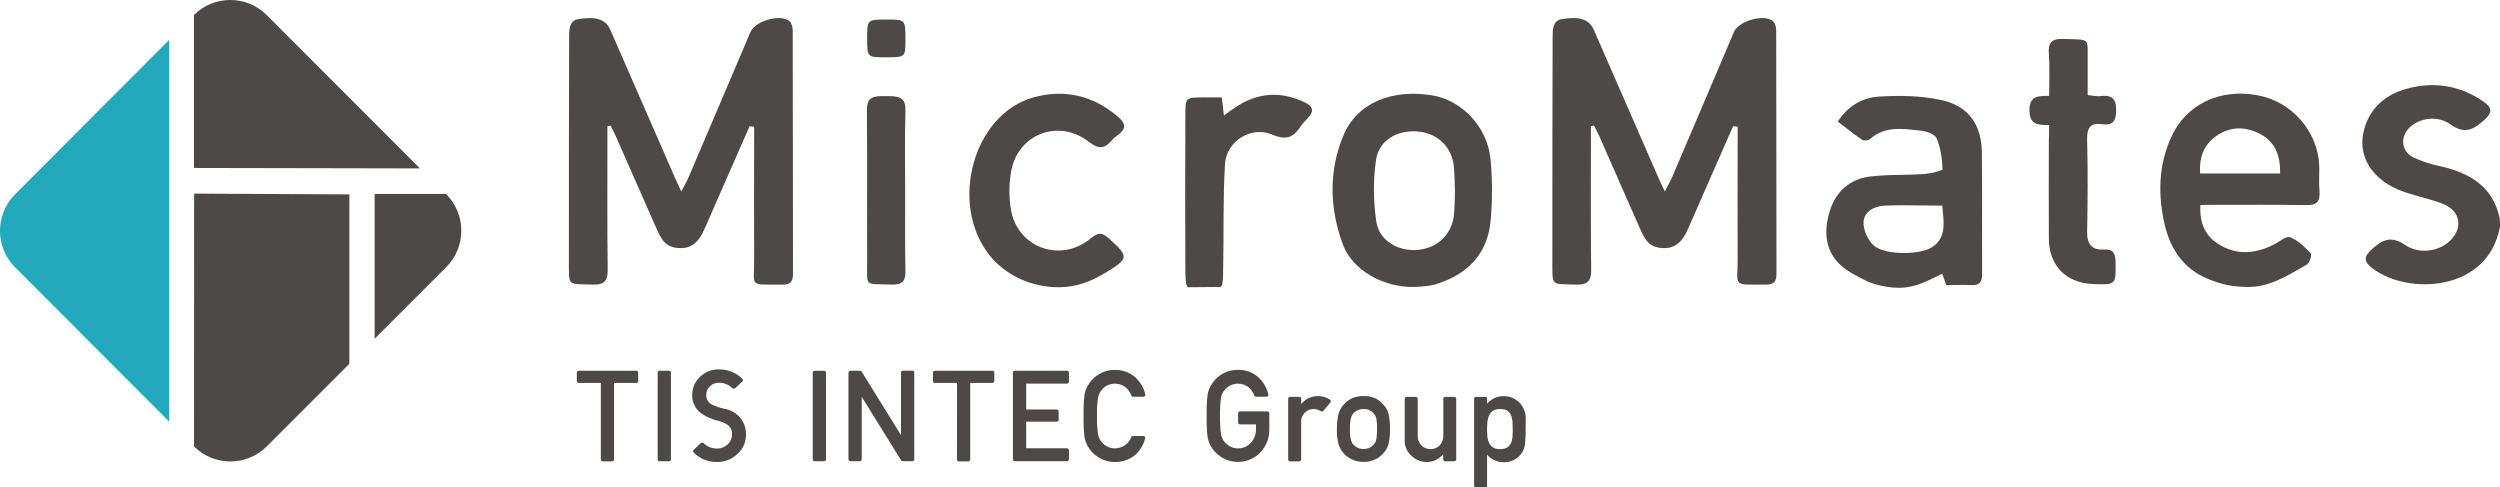 <svg width="277" height="54" viewBox="0 0 277 54" fill="none" xmlns="http://www.w3.org/2000/svg">
<rect x="0" y="0" width="277" height="54" fill="#333333" stroke="none"/>
<g clip-path="url(#clip0_1_4)">
<rect width="277" height="54" fill="white"/>
<path d="M18.75 4.41L1.67 21.53C-0.56 23.77 -0.56 27.39 1.67 29.62L18.75 46.72V4.41Z" fill="#22A9BC"/>
<path d="M29.55 1.67C27.33 -0.55 23.72 -0.56 21.49 1.66V18.61L46.53 18.66L29.55 1.67Z" fill="#4C4948"/>
<path d="M21.5 49.47C23.73 51.69 27.33 51.68 29.56 49.46L38.71 40.31V21.54L21.51 21.45L21.5 49.47Z" fill="#4C4948"/>
<path d="M41.51 37.53L49.44 29.6C51.67 27.37 51.67 23.76 49.45 21.53C49.45 21.53 49.45 21.53 49.44 21.52L49.41 21.49H41.51V37.53Z" fill="#4C4948"/>
<path d="M73.08 41.08H74.13C74.24 41.08 74.34 41.17 74.34 41.29V50.9C74.34 51.01 74.25 51.11 74.13 51.11H73.08C72.96 51.11 72.87 51.02 72.87 50.9V41.28C72.87 41.17 72.97 41.08 73.08 41.08Z" fill="#4C4948"/>
<path d="M66.57 42.43H64.12C64.01 42.43 63.91 42.34 63.91 42.22V41.29C63.91 41.18 64 41.08 64.12 41.08H70.5C70.61 41.08 70.71 41.17 70.71 41.29V42.22C70.71 42.33 70.62 42.43 70.5 42.43H68.04V50.91C68.04 51.02 67.95 51.12 67.83 51.12H66.78C66.67 51.12 66.57 51.03 66.57 50.91V42.43Z" fill="#4C4948"/>
<path d="M82.66 48.13C82.67 48.95 82.33 49.74 81.72 50.29C81.11 50.88 80.3 51.2 79.45 51.19C78.5 51.21 77.57 50.84 76.89 50.17C76.79 50.11 76.76 49.98 76.83 49.88C76.84 49.86 76.86 49.84 76.88 49.82L77.62 49.12C77.67 49.07 77.73 49.04 77.79 49.04C77.86 49.04 77.93 49.07 77.98 49.12C78.37 49.5 78.9 49.71 79.45 49.7C79.89 49.71 80.31 49.54 80.62 49.24C80.93 48.96 81.11 48.55 81.11 48.13C81.13 47.72 80.96 47.33 80.63 47.08C80.28 46.85 79.89 46.69 79.48 46.6C78.81 46.44 78.18 46.15 77.62 45.75C77.01 45.26 76.67 44.52 76.7 43.74C76.69 42.98 77.01 42.26 77.57 41.75C78.13 41.21 78.88 40.91 79.66 40.93C80.61 40.91 81.54 41.28 82.22 41.95C82.32 42.01 82.35 42.14 82.28 42.24C82.27 42.26 82.25 42.28 82.23 42.29L81.49 42.99C81.44 43.04 81.37 43.07 81.3 43.07C81.23 43.07 81.17 43.04 81.12 42.99C80.73 42.61 80.2 42.4 79.65 42.41C79.28 42.4 78.92 42.54 78.66 42.8C78.39 43.04 78.25 43.38 78.25 43.74C78.23 44.18 78.46 44.59 78.85 44.81C79.29 45.02 79.75 45.18 80.23 45.29C81.64 45.49 82.68 46.71 82.66 48.13Z" fill="#4C4948"/>
<path d="M126.68 48.31C126.8 48.31 126.89 48.41 126.89 48.52C126.89 48.54 126.89 48.56 126.88 48.58C126.7 49.31 126.3 49.96 125.73 50.45C125.11 50.94 124.33 51.21 123.54 51.19C122.86 51.2 122.19 50.99 121.62 50.61C121.14 50.31 120.75 49.88 120.49 49.39C120.42 49.24 120.35 49.09 120.3 48.96C120.24 48.79 120.19 48.61 120.16 48.42C120.07 47.65 120.04 46.87 120.06 46.09C120.04 45.31 120.07 44.53 120.16 43.75C120.21 43.41 120.32 43.09 120.49 42.79C120.76 42.29 121.15 41.86 121.63 41.55C122.19 41.17 122.86 40.97 123.55 40.99C124.4 40.97 125.22 41.27 125.84 41.85C126.36 42.35 126.73 42.99 126.9 43.69C126.93 43.8 126.86 43.92 126.75 43.95C126.73 43.95 126.72 43.96 126.7 43.96H125.55C125.46 43.95 125.38 43.9 125.35 43.82C125.22 43.48 125.02 43.17 124.74 42.93C124.4 42.66 123.98 42.51 123.54 42.51C123.23 42.51 122.92 42.58 122.65 42.72C122.41 42.85 122.2 43.02 122.04 43.24C121.84 43.48 121.71 43.77 121.66 44.07C121.57 44.74 121.53 45.41 121.55 46.09C121.53 46.76 121.57 47.43 121.66 48.1C121.71 48.41 121.84 48.71 122.04 48.95C122.2 49.16 122.41 49.33 122.65 49.45C122.92 49.61 123.23 49.69 123.55 49.68C124.35 49.67 125.07 49.18 125.35 48.43C125.38 48.36 125.46 48.31 125.53 48.31H126.68Z" fill="#4C4948"/>
<path d="M112.44 41.08H118.23C118.34 41.08 118.43 41.17 118.44 41.28V42.29C118.44 42.41 118.35 42.5 118.23 42.5H113.7V45.37H117.09C117.2 45.37 117.3 45.46 117.3 45.58V46.51C117.3 46.62 117.21 46.72 117.09 46.72H113.7V49.67H118.23C118.34 49.67 118.44 49.76 118.44 49.88V50.89C118.44 51 118.35 51.1 118.23 51.1H112.44C112.33 51.1 112.23 51.01 112.23 50.89V41.27C112.24 41.17 112.33 41.08 112.44 41.08Z" fill="#4C4948"/>
<path d="M90.26 41.08H91.31C91.43 41.08 91.52 41.17 91.52 41.29V50.9C91.52 51.01 91.43 51.11 91.31 51.11H90.26C90.15 51.11 90.05 51.02 90.05 50.9V41.28C90.06 41.17 90.15 41.08 90.26 41.08Z" fill="#4C4948"/>
<path d="M94.23 41.08H95.29C95.36 41.08 95.43 41.12 95.47 41.18L99.83 48.21V41.28C99.83 41.16 99.92 41.07 100.04 41.07H101.09C101.21 41.07 101.3 41.16 101.3 41.28V50.89C101.3 51.01 101.21 51.1 101.09 51.1H100.02C99.95 51.1 99.88 51.06 99.84 51L95.48 43.97V50.89C95.48 51.01 95.39 51.1 95.27 51.1H94.22C94.1 51.1 94.01 51.01 94.01 50.89V41.28C94.02 41.17 94.12 41.08 94.23 41.08Z" fill="#4C4948"/>
<path d="M106.04 42.43H103.58C103.47 42.43 103.37 42.34 103.37 42.22V41.29C103.37 41.18 103.46 41.08 103.58 41.08H109.96C110.07 41.08 110.17 41.17 110.17 41.29V42.22C110.17 42.33 110.08 42.43 109.96 42.43H107.5V50.91C107.5 51.02 107.41 51.12 107.29 51.12H106.24C106.13 51.12 106.03 51.03 106.03 50.91L106.04 42.43Z" fill="#4C4948"/>
<path d="M146.06 43.89C145.34 43.87 144.66 44.18 144.2 44.74H144.17V44.19C144.17 44.07 144.07 43.97 143.95 43.97H142.95C142.83 43.97 142.73 44.07 142.73 44.19V50.9C142.73 51.02 142.83 51.12 142.95 51.12H143.95C144.07 51.12 144.17 51.02 144.17 50.9V46.82C144.14 46.39 144.31 45.97 144.62 45.68C144.88 45.44 145.21 45.32 145.56 45.32C145.84 45.32 146.11 45.41 146.34 45.56C146.43 45.62 146.56 45.61 146.63 45.52L147.4 44.6C147.48 44.51 147.47 44.37 147.38 44.3L147.37 44.29C147 44.03 146.54 43.89 146.06 43.89Z" fill="#4C4948"/>
<path d="M153.84 45.8C153.73 45.42 153.52 45.07 153.24 44.8C153.02 44.54 152.75 44.32 152.44 44.16C152.01 43.96 151.54 43.87 151.07 43.88C150.61 43.87 150.15 43.97 149.73 44.16C149.42 44.32 149.14 44.54 148.91 44.8C148.64 45.08 148.44 45.43 148.32 45.8C148.18 46.37 148.12 46.95 148.13 47.53C148.11 48.11 148.17 48.69 148.32 49.25C148.44 49.63 148.64 49.98 148.91 50.27C149.14 50.52 149.42 50.72 149.73 50.87C150.14 51.08 150.61 51.19 151.07 51.18C151.54 51.19 152.02 51.08 152.44 50.87C152.61 50.8 152.77 50.7 152.9 50.57C153.02 50.48 153.14 50.38 153.24 50.26C153.52 49.97 153.73 49.62 153.84 49.24C153.97 48.68 154.03 48.1 154.01 47.52C154.03 46.95 153.97 46.37 153.84 45.8ZM152.51 48.62C152.47 48.85 152.37 49.06 152.23 49.24C152.1 49.39 151.94 49.52 151.76 49.6C151.55 49.7 151.31 49.76 151.08 49.75C150.85 49.75 150.62 49.7 150.4 49.6C150.22 49.51 150.06 49.38 149.92 49.24C149.79 49.05 149.7 48.84 149.65 48.62C149.58 48.26 149.56 47.9 149.57 47.53C149.56 47.16 149.59 46.79 149.65 46.43C149.7 46.22 149.79 46.02 149.92 45.84C150.05 45.68 150.21 45.55 150.4 45.46C150.61 45.37 150.84 45.32 151.08 45.32C151.32 45.31 151.55 45.36 151.76 45.46C151.95 45.54 152.11 45.67 152.23 45.84C152.37 46.01 152.47 46.21 152.51 46.43C152.57 46.8 152.59 47.17 152.58 47.54C152.58 47.91 152.56 48.27 152.51 48.62Z" fill="#4C4948"/>
<path d="M161.14 43.97H160.14C160.02 43.97 159.92 44.07 159.92 44.19V48.22C159.94 48.63 159.8 49.04 159.52 49.35C159.26 49.62 158.89 49.77 158.51 49.76C158.13 49.77 157.76 49.62 157.49 49.35C157.2 49.05 157.06 48.64 157.08 48.22V44.19C157.08 44.07 156.98 43.97 156.86 43.97H155.86C155.74 43.97 155.64 44.07 155.64 44.18V48.71C155.6 49.41 155.89 50.09 156.43 50.54C156.87 50.95 157.44 51.18 158.03 51.19C158.74 51.21 159.43 50.9 159.88 50.34H159.91V50.89C159.91 51.01 160.01 51.11 160.13 51.11H161.13C161.25 51.11 161.35 51.01 161.35 50.89V44.18C161.35 44.07 161.25 43.98 161.14 43.97Z" fill="#4C4948"/>
<path d="M137.18 45.8V46.81C137.18 46.93 137.27 47.02 137.39 47.02H139.16V47.54C139.18 48.1 138.97 48.65 138.59 49.07C138.23 49.47 137.71 49.69 137.17 49.68C136.86 49.69 136.55 49.61 136.28 49.45C136.04 49.33 135.83 49.16 135.67 48.95C135.47 48.71 135.34 48.42 135.29 48.1C135.2 47.44 135.16 46.76 135.18 46.09C135.16 45.41 135.2 44.74 135.29 44.07C135.34 43.76 135.47 43.47 135.67 43.24C135.83 43.03 136.04 42.85 136.28 42.72C136.56 42.58 136.86 42.51 137.17 42.51C137.61 42.51 138.03 42.66 138.37 42.93C138.64 43.17 138.85 43.48 138.98 43.82C139.01 43.9 139.09 43.96 139.18 43.96H140.33C140.45 43.96 140.54 43.86 140.54 43.74C140.54 43.72 140.54 43.71 140.53 43.69C140.36 42.98 139.99 42.34 139.47 41.84C138.85 41.26 138.03 40.96 137.18 40.98C136.5 40.97 135.83 41.16 135.26 41.54C134.79 41.85 134.4 42.28 134.13 42.78C133.96 43.08 133.85 43.4 133.8 43.74C133.71 44.52 133.68 45.3 133.7 46.08C133.68 46.86 133.71 47.63 133.8 48.41C133.83 48.59 133.87 48.77 133.94 48.95C134 49.09 134.06 49.23 134.13 49.38C134.4 49.88 134.79 50.3 135.26 50.6C136.64 51.52 138.48 51.33 139.64 50.14C140.29 49.46 140.65 48.56 140.64 47.62V45.79C140.64 45.67 140.55 45.58 140.43 45.58H137.4C137.27 45.6 137.17 45.69 137.18 45.8C137.17 45.81 137.17 45.81 137.18 45.8Z" fill="#4C4948"/>
<path d="M169.05 46.29C169.03 44.95 167.94 43.88 166.6 43.89C165.98 43.89 165.39 44.12 164.94 44.55C164.88 44.61 164.82 44.66 164.77 44.73V44.16C164.77 44.06 164.69 43.98 164.58 43.98H163.52C163.41 43.98 163.33 44.06 163.33 44.17V53.82C163.33 53.93 163.42 54.02 163.53 54.02H164.58C164.68 54.02 164.77 53.93 164.77 53.83V50.38C165.11 50.78 165.58 51.06 166.1 51.16C166.27 51.2 166.44 51.22 166.62 51.22C167.02 51.22 167.41 51.13 167.76 50.95C168.04 50.81 168.28 50.61 168.48 50.37C168.51 50.33 168.54 50.3 168.56 50.26C168.75 50 168.89 49.71 168.94 49.39C169.02 48.79 169.06 48.18 169.04 47.57C169.05 47 169.06 46.6 169.05 46.29ZM167.61 47.94C167.61 49.44 166.98 49.77 166.19 49.77C165.41 49.77 164.77 49.36 164.77 47.83V47.77V47.33C164.77 45.74 165.41 45.32 166.19 45.32C166.85 45.32 167.41 45.5 167.56 46.54C167.57 46.6 167.58 46.66 167.59 46.72V46.81C167.6 46.93 167.6 47.06 167.6 47.19L167.61 47.94Z" fill="#4C4948"/>
<path d="M277 25.111C275.674 32.357 266.808 32.71 262.92 29.765C261.919 28.999 261.83 28.498 262.802 27.614C263.98 26.554 264.952 26.083 266.484 27.143C268.045 28.203 270.196 27.85 271.403 26.731C272.965 25.287 272.641 23.343 270.638 22.577C269.283 22.047 267.81 21.753 266.425 21.281C262.773 20.044 261.005 17.157 262.036 14.035C262.743 11.826 264.452 10.441 266.602 9.852C269.607 8.998 272.523 9.44 275.144 11.237C276.087 11.885 276.234 12.415 275.292 13.269C274.084 14.359 273.082 14.919 271.492 13.77C270.048 12.739 268.045 13.092 266.985 14.123C265.925 15.154 266.042 16.745 267.368 17.423C268.281 17.864 269.283 18.188 270.284 18.395C273.613 19.131 276.234 20.633 276.971 24.227C277 24.521 277 24.816 277 25.111Z" fill="#4C4948"/>
<path d="M109.601 28.233C105.124 22.518 107.863 12.651 114.491 10.795C117.967 9.823 121.177 10.589 123.946 13.004C124.712 13.682 124.801 14.241 123.946 14.889C123.681 15.095 123.387 15.302 123.18 15.567C122.385 16.48 121.737 16.568 120.647 15.714C117.319 13.122 112.812 14.83 112.046 18.925C111.781 20.339 111.781 21.841 112.017 23.255C112.753 27.438 117.495 29.175 120.824 26.436C121.619 25.788 122.032 25.67 122.856 26.407C125.066 28.41 125.125 28.616 122.562 30.177C120.878 31.196 119.249 31.827 117.314 31.827C114.391 31.827 111.462 30.594 109.601 28.233Z" fill="#4C4948"/>
<path d="M131.664 31.827C131.34 31.827 131.34 30.501 131.34 29.853C131.31 24.168 131.31 18.483 131.34 12.798C131.34 10.795 131.34 10.795 133.343 10.795C134.02 10.795 134.668 10.795 135.375 10.795C135.464 11.531 135.523 12.032 135.611 12.798C136.082 12.444 136.436 12.179 136.819 11.944C139.293 10.235 141.885 10.059 144.595 11.355C145.479 11.796 145.626 12.297 144.949 13.034C144.654 13.358 144.33 13.682 144.094 14.035C143.299 15.243 142.504 15.567 140.972 14.919C138.645 13.917 135.876 15.626 135.729 18.188C135.493 22.106 135.611 26.053 135.523 29.971C135.523 30.589 135.523 31.797 135.199 31.797C134.875 31.797 131.988 31.827 131.664 31.827Z" fill="#4C4948"/>
<path d="M83.061 13.976C81.412 17.747 79.733 21.517 78.083 25.317C77.443 26.826 76.608 27.536 75.316 27.489C73.839 27.436 73.356 26.707 72.785 25.424C71.275 22.033 69.788 18.596 68.274 15.184C68.098 14.771 67.862 14.359 67.656 13.917C67.538 13.947 67.42 13.947 67.302 13.976C67.302 14.477 67.302 14.978 67.302 15.479C67.302 20.25 67.273 24.993 67.332 29.765C67.361 31.061 67.037 31.591 65.623 31.532C62.884 31.414 63.031 31.856 63.031 28.881C63.031 20.604 63.031 12.356 63.061 4.079C63.061 3.343 63.061 2.341 63.974 2.135C66.006 1.781 67.096 2.105 67.626 3.313C70.042 8.821 72.457 14.359 74.873 19.897C75.02 20.25 75.197 20.574 75.491 21.222C75.815 20.574 76.08 20.133 76.287 19.661C78.584 14.3 80.852 8.939 83.15 3.549C83.68 2.312 86.449 1.516 87.48 2.341C87.715 2.547 87.833 3.019 87.833 3.372C87.863 12.356 87.833 21.37 87.863 30.354C87.863 31.12 87.627 31.532 86.773 31.532C82.826 31.503 83.592 31.915 83.562 28.557C83.533 24.227 83.562 19.897 83.562 15.567C83.562 15.066 83.562 14.536 83.562 14.035C83.356 14.035 83.209 14.006 83.061 13.976Z" fill="#4C4948"/>
<path d="M192.032 13.976C190.382 17.747 188.703 21.517 187.053 25.317C186.413 26.826 185.578 27.536 184.286 27.489C182.81 27.436 182.326 26.707 181.755 25.424C180.245 22.033 178.758 18.596 177.245 15.184C177.068 14.771 176.832 14.359 176.626 13.917C176.508 13.947 176.39 13.947 176.273 13.976C176.273 14.477 176.273 14.978 176.273 15.479C176.273 20.25 176.243 24.993 176.302 29.765C176.331 31.061 176.007 31.591 174.594 31.532C171.854 31.414 172.001 31.856 172.001 28.881C172.001 20.604 172.001 12.356 172.031 4.079C172.031 3.343 172.031 2.341 172.944 2.135C174.976 1.781 176.066 2.105 176.597 3.313C179.012 8.821 181.427 14.359 183.843 19.897C183.99 20.25 184.167 20.574 184.461 21.222C184.785 20.574 185.05 20.133 185.257 19.661C187.554 14.3 189.822 8.939 192.12 3.549C192.65 2.312 195.419 1.516 196.45 2.341C196.686 2.547 196.803 3.019 196.803 3.372C196.833 12.356 196.803 21.37 196.833 30.354C196.833 31.12 196.597 31.532 195.743 31.532C191.796 31.503 192.562 31.915 192.532 28.557C192.503 24.227 192.532 19.897 192.532 15.567C192.532 15.066 192.532 14.536 192.532 14.035C192.326 14.035 192.179 14.006 192.032 13.976Z" fill="#4C4948"/>
<path d="M227.043 13.858C225.688 13.858 224.892 13.77 224.863 12.238C224.863 10.677 225.688 10.618 227.043 10.618C227.043 9.057 227.131 7.525 227.013 5.994C226.925 4.756 227.278 4.256 228.633 4.315C231.697 4.432 231.284 4.079 231.314 6.966C231.314 8.114 231.314 9.263 231.314 10.53C231.873 10.589 232.315 10.707 232.728 10.648C234.112 10.471 234.524 11.06 234.465 12.386C234.436 13.475 234.024 13.917 232.963 13.77C231.579 13.564 231.225 14.182 231.255 15.479C231.343 18.866 231.314 22.283 231.255 25.67C231.225 27.025 231.756 27.732 233.11 27.644C234.23 27.585 234.377 28.145 234.407 29.058C234.436 31.561 234.465 31.561 231.932 31.473C228.928 31.355 227.043 29.47 227.013 26.436C226.984 22.784 227.013 19.16 227.013 15.508C227.043 15.037 227.043 14.536 227.043 13.858Z" fill="#4C4948"/>
<path d="M100.293 21.163C100.293 24.109 100.264 27.084 100.323 30.03C100.352 31.149 99.969 31.561 98.82 31.532C95.639 31.414 96.11 31.886 96.081 28.822C96.052 23.343 96.11 17.864 96.052 12.386C96.022 11.06 96.394 10.648 97.76 10.648C98 10.648 98.496 10.648 98.496 10.648C99.895 10.648 100.382 11.001 100.323 12.415C100.234 15.331 100.293 18.247 100.293 21.163Z" fill="#4C4948"/>
<path d="M96.081 4.256C96.081 2.164 96.081 2.164 98.261 2.164C100.323 2.164 100.323 2.164 100.323 4.403C100.323 6.347 100.323 6.347 98.113 6.347C96.081 6.347 96.081 6.347 96.081 4.256Z" fill="#4C4948"/>
<path fill-rule="evenodd" clip-rule="evenodd" d="M206.812 31.129C207.268 31.355 208.738 31.886 210.433 31.886C212.128 31.886 213.402 31.224 215.201 30.324C215.275 30.516 215.341 30.715 215.411 30.924C215.481 31.134 215.555 31.355 215.643 31.591C215.958 31.591 216.274 31.584 216.588 31.578C217.213 31.565 217.834 31.552 218.441 31.591C219.325 31.62 219.62 31.267 219.62 30.383C219.607 28.452 219.611 26.515 219.614 24.577C219.619 21.994 219.624 19.409 219.59 16.833C219.531 13.77 218.088 11.738 215.113 11.089C212.845 10.589 210.429 10.559 208.132 10.707C206.364 10.824 204.774 11.708 203.625 13.475C203.953 13.719 204.273 13.965 204.591 14.211C205.159 14.649 205.72 15.082 206.305 15.479C206.512 15.626 207.042 15.567 207.219 15.39C208.773 14.027 210.579 14.228 212.381 14.429C212.526 14.445 212.671 14.462 212.815 14.477C213.463 14.536 214.376 14.86 214.583 15.331C215.024 16.392 215.201 17.599 215.231 18.748C215.231 18.895 213.964 19.219 213.257 19.278C212.414 19.338 211.572 19.354 210.731 19.37C209.515 19.393 208.302 19.416 207.101 19.573C204.95 19.867 203.448 21.222 202.771 23.284C202.064 25.494 202.152 27.762 203.949 29.382C204.763 30.115 205.789 30.622 206.812 31.129ZM207.521 27.121C207.528 27.129 207.535 27.136 207.543 27.143C208.662 28.262 212.697 28.321 214.141 27.349C215.555 26.354 215.409 24.893 215.256 23.359C215.237 23.168 215.218 22.976 215.201 22.784C214.469 22.784 213.747 22.774 213.03 22.764C211.613 22.744 210.218 22.725 208.809 22.784C207.69 22.843 206.541 23.402 206.482 24.61C206.453 25.464 206.924 26.524 207.513 27.114C207.516 27.116 207.518 27.119 207.521 27.121Z" fill="#4C4948"/>
<path d="M245.364 22.695C248.752 22.695 252.11 22.666 255.497 22.725C256.675 22.754 257.088 22.371 256.999 21.222C256.911 20.25 256.999 19.278 256.97 18.306C256.793 14.536 253.936 11.266 250.166 10.559C245.924 9.764 242.183 11.59 240.563 15.213C239.12 18.395 239.09 21.723 239.885 25.052C240.533 27.644 241.947 29.765 244.539 30.855C246.073 31.519 247.455 31.797 249.099 31.797C251.543 31.797 253.463 30.524 255.585 29.323C255.909 29.146 256.175 28.233 256.027 28.086C255.379 27.379 254.643 26.642 253.759 26.289C253.347 26.112 252.61 26.731 252.021 27.055C250.018 28.086 247.986 28.321 246.012 27.172C244.392 26.259 243.685 24.787 243.803 22.725C244.304 22.695 244.834 22.695 245.364 22.695ZM245.482 15.125C247.014 14.006 248.693 13.976 250.342 14.801C252.051 15.655 252.669 17.157 252.64 19.219C249.635 19.219 246.778 19.219 243.774 19.219C243.656 17.511 244.127 16.127 245.482 15.125Z" fill="#4C4948"/>
<path d="M156.5 31.797C153.163 31.797 149.868 29.883 148.837 27.202C147.305 23.166 147.187 18.954 148.866 14.978C150.368 11.384 154.227 9.852 158.646 10.559C161.974 11.089 164.831 14.065 165.155 17.688C165.362 19.838 165.362 22.047 165.185 24.197C164.92 28.027 162.711 30.383 159.058 31.503C158.822 31.561 158.165 31.765 156.5 31.797ZM161.208 21.105C161.208 20.5 161.149 19.337 161.09 18.483C160.884 16.274 159.264 14.742 157.055 14.565C154.787 14.389 152.754 15.567 152.46 17.747C152.136 19.956 152.165 22.283 152.489 24.521C152.784 26.613 154.816 27.82 156.937 27.703C159.176 27.555 160.796 26.083 161.09 23.903C161.179 22.931 161.208 21.709 161.208 21.105Z" fill="#4C4948"/>
</g>
<defs>
<clipPath id="clip0_1_4">
<rect width="277" height="54" fill="white"/>
</clipPath>
</defs>
</svg>
